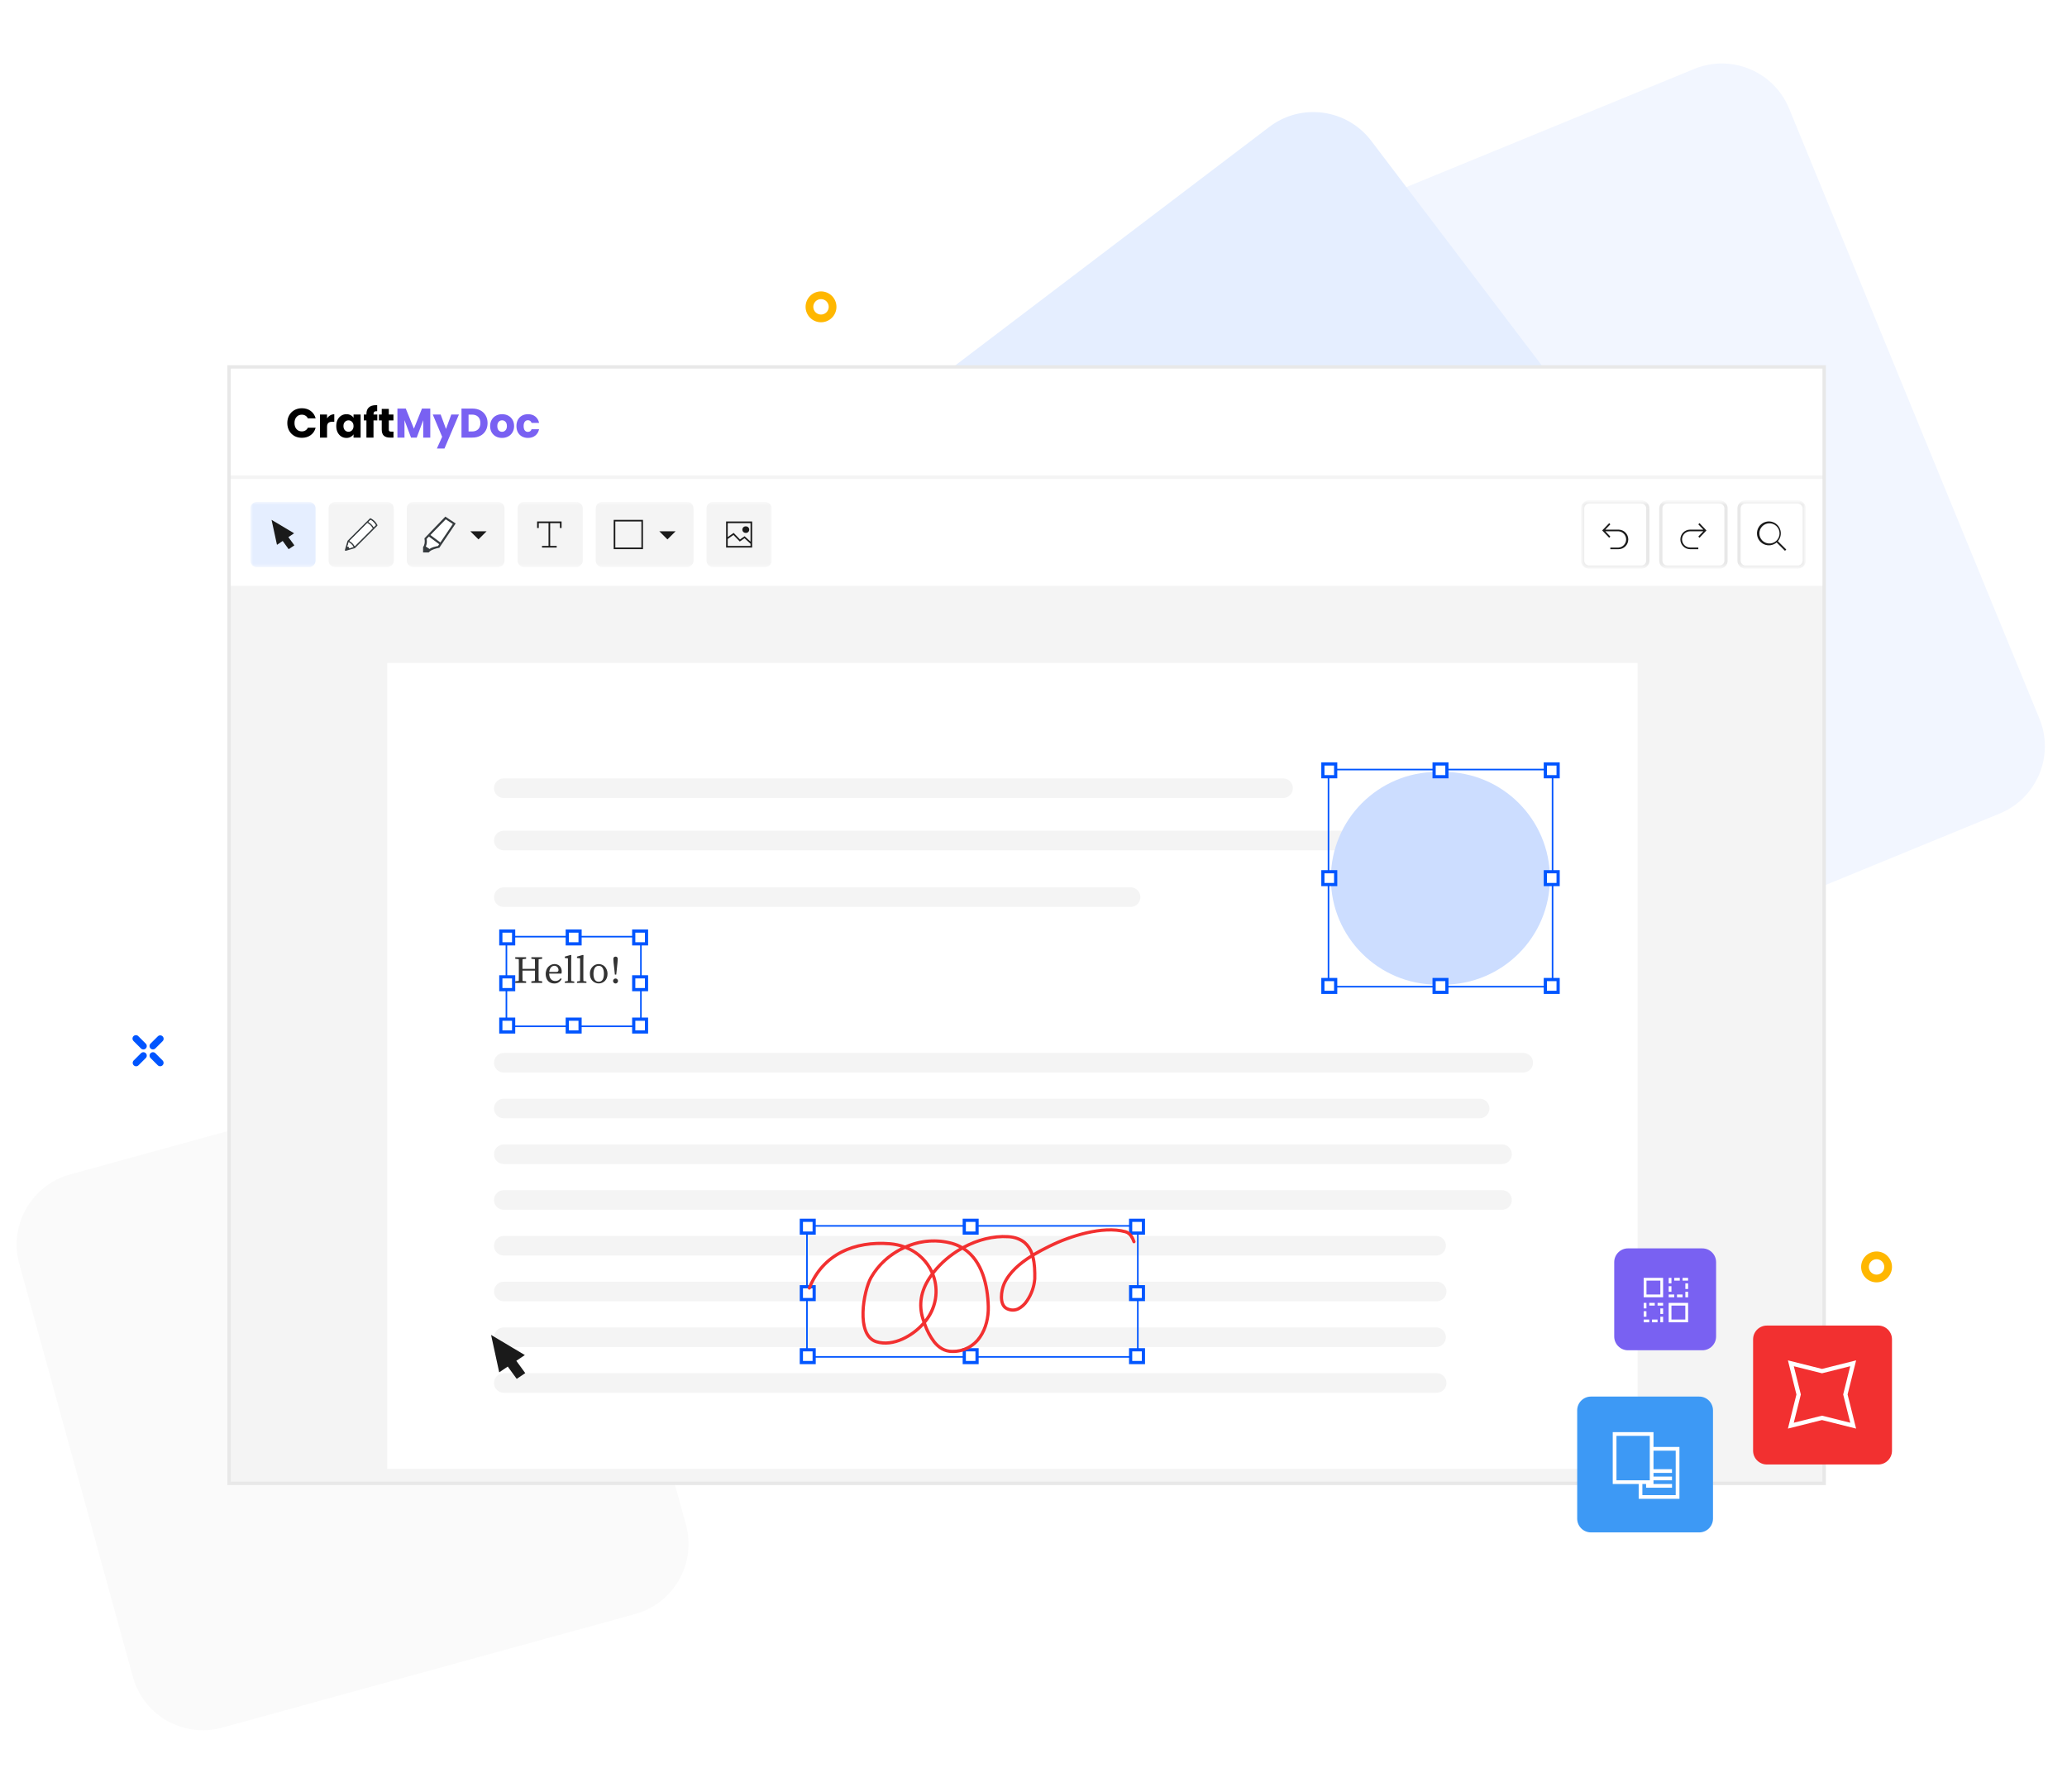 <svg width="600" height="520" viewBox="0 0 600 520" fill="none" xmlns="http://www.w3.org/2000/svg">
<g clip-path="url(#clip0_135_970)">
<path d="M303.25 120.195L375.893 297.23C380.319 308.016 392.651 313.172 403.437 308.746L580.472 236.102C591.258 231.677 596.414 219.345 591.988 208.559L519.345 31.523C514.919 20.737 502.587 15.582 491.801 20.007L314.766 92.651C303.98 97.077 298.824 109.409 303.25 120.195Z" fill="#F2F6FF"/>
<path d="M199.11 442.481L166.146 322.642C163.054 311.401 151.434 304.795 140.193 307.887L20.354 340.851C9.113 343.943 2.507 355.563 5.599 366.804L38.563 486.643C41.655 497.884 53.274 504.49 64.516 501.398L184.355 468.434C195.596 465.342 202.202 453.722 199.11 442.481Z" fill="#FAFAFA"/>
<path d="M265.421 141.566L340.584 240.554C347.635 249.839 360.878 251.651 370.163 244.6L469.15 169.437C478.436 162.387 480.247 149.144 473.197 139.859L398.034 40.871C390.984 31.586 377.741 29.774 368.456 36.825L269.468 111.988C260.183 119.038 258.371 132.281 265.421 141.566Z" fill="#E5EEFF"/>
<g filter="url(#filter0_d_135_970)">
<path fill-rule="evenodd" clip-rule="evenodd" d="M144.41 406.35L150.31 404.25L134.46 395.54L139.08 413.02L142.54 407.81L146.69 413.11L148.56 411.65L144.41 406.35Z" fill="white"/>
<path d="M145.14 406.56L150.46 404.66L151.38 404.34L150.52 403.86L134.68 395.15L133.78 394.65L134.04 395.65L138.66 413.13L138.91 414.08L139.45 413.27L142.57 408.56L146.34 413.38L146.61 413.73L146.96 413.46L148.83 411.99L149.17 411.72L148.9 411.38L145.14 406.56Z" stroke="black" stroke-opacity="0.8" stroke-width="0.88"/>
</g>
<path d="M66.5 106.5H529.5V430.5H66.5V106.5Z" fill="#F4F4F4" stroke="#E8E8E8"/>
<path d="M67 107H529V138H67V107Z" fill="white"/>
<g filter="url(#filter1_d_135_970)">
<path d="M112.41 192.4H475.35V426.31H112.41V192.4Z" fill="white"/>
</g>
<path d="M143.4 228.75C143.4 227.997 143.699 227.275 144.232 226.742C144.764 226.209 145.487 225.91 146.24 225.91H372.6C373.325 225.953 374.007 226.272 374.505 226.8C375.004 227.329 375.281 228.029 375.281 228.755C375.281 229.482 375.004 230.181 374.505 230.71C374.007 231.239 373.325 231.557 372.6 231.6H146.24C145.865 231.601 145.494 231.529 145.148 231.386C144.801 231.243 144.487 231.033 144.222 230.768C143.957 230.503 143.747 230.189 143.604 229.842C143.461 229.496 143.389 229.125 143.39 228.75H143.4ZM143.4 243.93C143.4 243.177 143.699 242.455 144.232 241.922C144.764 241.389 145.487 241.09 146.24 241.09H397.89C398.278 241.067 398.666 241.124 399.031 241.256C399.396 241.389 399.731 241.595 400.013 241.861C400.296 242.128 400.521 242.449 400.675 242.806C400.829 243.162 400.909 243.547 400.909 243.935C400.909 244.324 400.829 244.708 400.675 245.065C400.521 245.421 400.296 245.743 400.013 246.009C399.731 246.276 399.396 246.481 399.031 246.614C398.666 246.747 398.278 246.803 397.89 246.78H146.24C145.865 246.781 145.494 246.709 145.148 246.566C144.801 246.423 144.487 246.213 144.222 245.948C143.957 245.683 143.747 245.369 143.604 245.022C143.461 244.676 143.389 244.305 143.39 243.93H143.4ZM143.4 260.37C143.4 259.617 143.699 258.895 144.232 258.362C144.764 257.829 145.487 257.53 146.24 257.53H328.34C329.065 257.573 329.747 257.892 330.245 258.42C330.744 258.949 331.021 259.648 331.021 260.375C331.021 261.102 330.744 261.801 330.245 262.33C329.747 262.859 329.065 263.177 328.34 263.22H146.24C145.865 263.221 145.494 263.149 145.148 263.006C144.801 262.863 144.487 262.653 144.222 262.388C143.957 262.123 143.747 261.809 143.604 261.462C143.461 261.116 143.389 260.745 143.39 260.37H143.4ZM143.4 308.43C143.399 308.056 143.471 307.686 143.613 307.34C143.755 306.995 143.964 306.68 144.228 306.415C144.492 306.151 144.806 305.941 145.151 305.797C145.496 305.654 145.866 305.58 146.24 305.58H442.15C442.524 305.58 442.895 305.654 443.241 305.797C443.586 305.94 443.901 306.15 444.165 306.415C444.43 306.68 444.64 306.994 444.783 307.34C444.926 307.685 445 308.056 445 308.43C445 308.804 444.926 309.175 444.783 309.521C444.64 309.867 444.43 310.181 444.165 310.445C443.901 310.71 443.586 310.92 443.241 311.063C442.895 311.206 442.524 311.28 442.15 311.28H146.24C145.865 311.281 145.494 311.209 145.148 311.066C144.801 310.923 144.487 310.713 144.222 310.448C143.957 310.183 143.747 309.869 143.604 309.522C143.461 309.176 143.389 308.805 143.39 308.43H143.4ZM143.4 321.7C143.4 320.947 143.699 320.225 144.232 319.692C144.764 319.159 145.487 318.86 146.24 318.86H429.5C430.254 318.86 430.978 319.16 431.512 319.693C432.045 320.227 432.345 320.951 432.345 321.705C432.345 322.46 432.045 323.183 431.512 323.717C430.978 324.25 430.254 324.55 429.5 324.55H146.24C145.865 324.551 145.494 324.479 145.148 324.336C144.801 324.193 144.487 323.983 144.222 323.718C143.957 323.453 143.747 323.139 143.604 322.792C143.461 322.446 143.389 322.075 143.39 321.7H143.4ZM143.4 334.98C143.4 334.227 143.699 333.505 144.232 332.972C144.764 332.439 145.487 332.14 146.24 332.14H435.83C436.218 332.117 436.606 332.174 436.971 332.306C437.336 332.439 437.671 332.645 437.953 332.911C438.236 333.178 438.461 333.499 438.615 333.856C438.769 334.212 438.849 334.597 438.849 334.985C438.849 335.374 438.769 335.758 438.615 336.115C438.461 336.471 438.236 336.793 437.953 337.059C437.671 337.326 437.336 337.531 436.971 337.664C436.606 337.797 436.218 337.853 435.83 337.83H146.23C145.856 337.83 145.486 337.756 145.141 337.613C144.796 337.47 144.482 337.26 144.218 336.995C143.954 336.73 143.745 336.416 143.603 336.07C143.461 335.724 143.389 335.354 143.39 334.98H143.4ZM143.4 348.26C143.4 347.507 143.699 346.785 144.232 346.252C144.764 345.719 145.487 345.42 146.24 345.42H435.83C436.218 345.397 436.606 345.454 436.971 345.586C437.336 345.719 437.671 345.925 437.953 346.191C438.236 346.458 438.461 346.779 438.615 347.136C438.769 347.492 438.849 347.877 438.849 348.265C438.849 348.654 438.769 349.038 438.615 349.395C438.461 349.751 438.236 350.073 437.953 350.339C437.671 350.606 437.336 350.811 436.971 350.944C436.606 351.077 436.218 351.133 435.83 351.11H146.23C145.856 351.11 145.486 351.036 145.141 350.893C144.796 350.75 144.482 350.54 144.218 350.275C143.954 350.01 143.745 349.696 143.603 349.35C143.461 349.004 143.389 348.634 143.39 348.26H143.4ZM143.4 361.54C143.399 361.166 143.471 360.796 143.613 360.45C143.755 360.105 143.964 359.79 144.228 359.526C144.492 359.261 144.806 359.051 145.151 358.907C145.496 358.764 145.866 358.69 146.24 358.69H416.86C417.616 358.69 418.341 358.99 418.875 359.525C419.41 360.059 419.71 360.784 419.71 361.54C419.71 362.296 419.41 363.021 418.875 363.555C418.341 364.09 417.616 364.39 416.86 364.39H146.24C145.865 364.391 145.494 364.319 145.148 364.176C144.801 364.033 144.487 363.823 144.222 363.558C143.957 363.293 143.747 362.979 143.604 362.632C143.461 362.286 143.389 361.915 143.39 361.54H143.4ZM143.4 374.81C143.4 374.057 143.699 373.335 144.232 372.802C144.764 372.269 145.487 371.97 146.24 371.97H416.86C417.248 371.947 417.636 372.004 418.001 372.136C418.366 372.269 418.701 372.475 418.983 372.741C419.266 373.008 419.491 373.329 419.645 373.686C419.799 374.042 419.879 374.427 419.879 374.815C419.879 375.204 419.799 375.588 419.645 375.945C419.491 376.301 419.266 376.623 418.983 376.889C418.701 377.156 418.366 377.361 418.001 377.494C417.636 377.627 417.248 377.683 416.86 377.66H146.24C145.865 377.661 145.494 377.589 145.148 377.446C144.801 377.303 144.487 377.093 144.222 376.828C143.957 376.563 143.747 376.249 143.604 375.902C143.461 375.556 143.389 375.185 143.39 374.81H143.4ZM143.4 388.1C143.399 387.726 143.471 387.356 143.613 387.01C143.755 386.665 143.964 386.35 144.228 386.086C144.492 385.821 144.806 385.611 145.151 385.467C145.496 385.324 145.866 385.25 146.24 385.25H416.86C417.614 385.25 418.338 385.55 418.872 386.083C419.405 386.617 419.705 387.341 419.705 388.095C419.705 388.85 419.405 389.573 418.872 390.107C418.338 390.64 417.614 390.94 416.86 390.94H146.24C145.865 390.941 145.494 390.869 145.148 390.726C144.801 390.583 144.487 390.373 144.222 390.108C143.957 389.843 143.747 389.529 143.604 389.182C143.461 388.836 143.389 388.465 143.39 388.09L143.4 388.1ZM143.4 401.37C143.4 400.617 143.699 399.895 144.232 399.362C144.764 398.829 145.487 398.53 146.24 398.53H416.86C417.248 398.507 417.636 398.564 418.001 398.696C418.366 398.829 418.701 399.035 418.983 399.301C419.266 399.568 419.491 399.889 419.645 400.246C419.799 400.602 419.879 400.987 419.879 401.375C419.879 401.764 419.799 402.148 419.645 402.505C419.491 402.861 419.266 403.183 418.983 403.449C418.701 403.716 418.366 403.921 418.001 404.054C417.636 404.187 417.248 404.243 416.86 404.22H146.24C145.865 404.221 145.494 404.149 145.148 404.006C144.801 403.863 144.487 403.653 144.222 403.388C143.957 403.123 143.747 402.809 143.604 402.462C143.461 402.116 143.389 401.745 143.39 401.37H143.4Z" fill="#F4F4F4"/>
<path d="M67 139H529V170H67V139Z" fill="white"/>
<mask id="mask0_135_970" style="mask-type:luminance" maskUnits="userSpaceOnUse" x="459" y="145" width="65" height="20">
<path d="M459.4 145.67H523.71V164.59H459.4V145.67Z" fill="white"/>
</mask>
<g mask="url(#mask0_135_970)">
<path fill-rule="evenodd" clip-rule="evenodd" d="M467.44 155.72L467.11 156.08L465.08 153.95L467.11 151.82L467.44 152.18L465.98 153.71H469.81C470.563 153.71 471.285 154.01 471.818 154.542C472.351 155.075 472.65 155.797 472.65 156.55C472.65 157.304 472.351 158.026 471.818 158.558C471.285 159.091 470.563 159.39 469.81 159.39H467.44V158.92H469.81C470.411 158.881 470.974 158.615 471.385 158.176C471.797 157.737 472.026 157.157 472.026 156.555C472.026 155.953 471.797 155.374 471.385 154.935C470.974 154.496 470.411 154.229 469.81 154.19H465.98L467.44 155.72Z" fill="#1A1A1A"/>
<path d="M461.3 146.15H476.43V145.2H461.29V146.15H461.3ZM477.85 147.56V162.7H478.79V147.57H477.85V147.56ZM476.43 164.12H461.29V165.06H476.43V164.12ZM459.87 162.7V147.57H458.93V162.7H459.87ZM461.29 164.12C460.51 164.12 459.87 163.48 459.87 162.7H458.93C458.93 164 459.99 165.06 461.29 165.06V164.12ZM477.85 162.7C477.85 163.48 477.21 164.12 476.43 164.12V165.06C477.73 165.06 478.79 164 478.79 162.7H477.85ZM476.43 146.15C477.21 146.15 477.85 146.78 477.85 147.56H478.79C478.79 146.26 477.73 145.2 476.43 145.2V146.15ZM461.29 145.2C460.663 145.203 460.063 145.454 459.621 145.898C459.178 146.342 458.93 146.943 458.93 147.57H459.87C459.87 146.78 460.51 146.15 461.29 146.15V145.2Z" fill="#E8E8E8"/>
<path fill-rule="evenodd" clip-rule="evenodd" d="M494.44 154.19H490.62C489.994 154.19 489.394 154.439 488.951 154.882C488.509 155.324 488.26 155.924 488.26 156.55C488.26 157.176 488.509 157.776 488.951 158.219C489.394 158.662 489.994 158.91 490.62 158.91H492.98V159.39H490.61C489.857 159.39 489.134 159.091 488.602 158.558C488.069 158.026 487.77 157.304 487.77 156.55C487.77 155.797 488.069 155.075 488.602 154.542C489.134 154.01 489.857 153.71 490.61 153.71H494.44L492.98 152.18L493.32 151.82L495.34 153.95L493.32 156.08L492.98 155.72L494.44 154.19Z" fill="#1A1A1A"/>
<path d="M484 146.15H499.13V145.2H483.99V146.15H484ZM500.55 147.56V162.7H501.49V147.57H500.55V147.56ZM499.13 164.12H483.99V165.06H499.13V164.12ZM482.57 162.7V147.57H481.63V162.7H482.57ZM483.99 164.12C483.21 164.12 482.57 163.48 482.57 162.7H481.63C481.63 164 482.69 165.06 483.99 165.06V164.12ZM500.55 162.7C500.55 163.48 499.91 164.12 499.13 164.12V165.06C500.43 165.06 501.49 164 501.49 162.7H500.55ZM499.13 146.15C499.91 146.15 500.55 146.78 500.55 147.56H501.49C501.49 146.26 500.43 145.2 499.13 145.2V146.15ZM483.99 145.2C483.679 145.2 483.371 145.262 483.084 145.381C482.797 145.5 482.537 145.675 482.318 145.895C482.098 146.115 481.925 146.377 481.807 146.664C481.689 146.951 481.629 147.259 481.63 147.57H482.57C482.57 146.78 483.21 146.15 483.99 146.15V145.2Z" fill="#E8E8E8"/>
<path fill-rule="evenodd" clip-rule="evenodd" d="M516.08 157.06L518.51 159.49L518.14 159.86L515.71 157.43C515.209 157.861 514.595 158.139 513.941 158.231C513.286 158.324 512.619 158.226 512.019 157.95C511.419 157.674 510.91 157.231 510.554 156.675C510.198 156.118 510.009 155.471 510.01 154.81C510.006 154.251 510.139 153.698 510.396 153.201C510.653 152.704 511.026 152.276 511.485 151.955C511.943 151.634 512.473 151.429 513.028 151.357C513.583 151.286 514.147 151.35 514.672 151.545C515.197 151.739 515.667 152.058 516.042 152.474C516.416 152.89 516.684 153.391 516.822 153.934C516.961 154.476 516.965 155.044 516.836 155.588C516.707 156.133 516.447 156.638 516.08 157.06ZM513.46 157.73C513.858 157.754 514.257 157.695 514.633 157.559C515.008 157.423 515.351 157.211 515.641 156.937C515.932 156.663 516.163 156.333 516.321 155.966C516.479 155.6 516.561 155.205 516.561 154.805C516.561 154.406 516.479 154.011 516.321 153.645C516.163 153.278 515.932 152.948 515.641 152.674C515.351 152.4 515.008 152.188 514.633 152.052C514.257 151.916 513.858 151.857 513.46 151.88C512.714 151.924 512.012 152.251 511.499 152.795C510.987 153.339 510.701 154.058 510.701 154.805C510.701 155.553 510.987 156.272 511.499 156.816C512.012 157.36 512.714 157.687 513.46 157.73Z" fill="#1A1A1A"/>
<path d="M506.7 146.15H521.83V145.2H506.69V146.15H506.7ZM523.24 147.56V162.7H524.19V147.57H523.24V147.56ZM521.83 164.12H506.69V165.06H521.83V164.12ZM505.27 162.7V147.57H504.33V162.7H505.27ZM506.69 164.12C505.91 164.12 505.27 163.48 505.27 162.7H504.33C504.33 164 505.39 165.06 506.69 165.06V164.12ZM523.24 162.7C523.24 163.48 522.61 164.12 521.83 164.12V165.06C523.13 165.06 524.19 164 524.19 162.7H523.24ZM521.83 146.15C522.61 146.15 523.24 146.78 523.24 147.56H524.19C524.19 146.26 523.13 145.2 521.82 145.2V146.15H521.83ZM506.69 145.2C506.379 145.2 506.071 145.262 505.784 145.381C505.497 145.5 505.237 145.675 505.018 145.895C504.798 146.115 504.625 146.377 504.507 146.664C504.389 146.951 504.329 147.259 504.33 147.57H505.27C505.27 146.78 505.91 146.15 506.69 146.15V145.2Z" fill="#E8E8E8"/>
</g>
<mask id="mask1_135_970" style="mask-type:luminance" maskUnits="userSpaceOnUse" x="72" y="145" width="153" height="20">
<path d="M72.68 145.67H224.01V164.59H72.68V145.67Z" fill="white"/>
</mask>
<g mask="url(#mask1_135_970)">
<path d="M89.71 145.67H74.57C73.526 145.67 72.68 146.516 72.68 147.56V162.7C72.68 163.744 73.526 164.59 74.57 164.59H89.71C90.754 164.59 91.6 163.744 91.6 162.7V147.56C91.6 146.516 90.754 145.67 89.71 145.67Z" fill="#E5EEFF"/>
<path fill-rule="evenodd" clip-rule="evenodd" d="M78.83 150.88L80.4 158.12L82.06 157L83.79 159.39L85.45 158.27L83.71 155.89L85.37 154.77L78.83 150.87V150.88Z" fill="#1A1A1A"/>
<path d="M112.41 145.67H97.27C96.226 145.67 95.38 146.516 95.38 147.56V162.7C95.38 163.744 96.226 164.59 97.27 164.59H112.41C113.454 164.59 114.3 163.744 114.3 162.7V147.56C114.3 146.516 113.454 145.67 112.41 145.67Z" fill="#F4F4F4"/>
<path d="M109.54 152.36L109.51 152.29C109.109 151.498 108.464 150.857 107.67 150.46L107.61 150.43C107.569 150.41 107.523 150.403 107.479 150.41C107.434 150.417 107.392 150.438 107.36 150.47L100.94 156.89C100.924 156.904 100.911 156.921 100.9 156.94V156.96L100.88 156.98L100.35 158.8L100.12 159.58C100.11 159.617 100.11 159.656 100.12 159.694C100.13 159.731 100.149 159.765 100.177 159.793C100.204 159.82 100.238 159.84 100.276 159.85C100.313 159.86 100.353 159.86 100.39 159.85L102.99 159.09L103 159.08H103.02V159.07C103.042 159.06 103.063 159.046 103.08 159.03L109.5 152.61C109.532 152.577 109.552 152.536 109.56 152.491C109.567 152.446 109.56 152.4 109.54 152.36ZM102.98 158.52C102.615 157.883 102.087 157.355 101.45 156.99L106.63 151.8C107.285 152.144 107.821 152.677 108.17 153.33L102.97 158.52H102.98ZM101.31 158.87C101.31 158.76 101.21 158.67 101.09 158.67L100.84 158.66L101.22 157.36C101.8 157.69 102.28 158.17 102.61 158.75L101.31 159.13V158.87ZM108.48 153.01C108.113 152.377 107.585 151.852 106.95 151.49L107.55 150.89C108.2 151.233 108.732 151.762 109.08 152.41L108.48 153.01Z" fill="#363B3E"/>
<path d="M102.98 158.52C102.614 157.883 102.086 157.355 101.45 156.99L106.63 151.8C107.281 152.146 107.814 152.679 108.16 153.33L102.98 158.52ZM101.31 158.87C101.31 158.76 101.21 158.67 101.09 158.67L100.84 158.66L101.22 157.36C101.8 157.689 102.28 158.169 102.61 158.75L101.31 159.13V158.87ZM108.48 153.01C108.113 152.377 107.585 151.852 106.95 151.49L107.55 150.89C108.199 151.233 108.732 151.762 109.08 152.41L108.48 153.01Z" fill="white"/>
<path d="M144.56 145.67H119.97C118.926 145.67 118.08 146.516 118.08 147.56V162.7C118.08 163.744 118.926 164.59 119.97 164.59H144.56C145.604 164.59 146.45 163.744 146.45 162.7V147.56C146.45 146.516 145.604 145.67 144.56 145.67Z" fill="#F4F4F4"/>
<path fill-rule="evenodd" clip-rule="evenodd" d="M127.15 158.46L131.45 152.08L129.39 150.71L123.85 156.39C123.97 157.24 123.89 157.99 123.61 158.61L124.71 159.34C125.22 158.87 126.26 158.64 127.15 158.46Z" fill="white"/>
<path fill-rule="evenodd" clip-rule="evenodd" d="M127.14 158.46L131.45 152.08L129.39 150.71L123.85 156.39C123.97 157.24 123.89 157.99 123.6 158.61L124.7 159.34C125.22 158.87 126.26 158.64 127.14 158.46ZM124.44 160.33H122.81V158.78C123.27 158.15 123.41 157.3 123.21 156.23L129.27 149.93L132.27 151.92L127.53 158.97C126.63 159.12 125.27 159.56 124.8 159.99L124.43 160.33H124.44ZM124.94 155.28L127.84 157.44L127.49 157.94L124.5 155.72L124.94 155.28Z" fill="#363B3E"/>
<path fill-rule="evenodd" clip-rule="evenodd" d="M136.52 154.189H141.25L138.89 156.549L136.52 154.189Z" fill="#1A1A1A"/>
<path d="M167.27 145.67H152.13C151.086 145.67 150.24 146.516 150.24 147.56V162.7C150.24 163.744 151.086 164.59 152.13 164.59H167.27C168.314 164.59 169.16 163.744 169.16 162.7V147.56C169.16 146.516 168.314 145.67 167.27 145.67Z" fill="#F4F4F4"/>
<path fill-rule="evenodd" clip-rule="evenodd" d="M159.7 151.82V158.44H161.59V158.91H157.33V158.44H159.23V151.82H156.39V153.24H155.91V151.34H163.01V153.24H162.53V151.82H159.69H159.7Z" fill="#1A1A1A"/>
<path d="M199.42 145.67H174.83C173.786 145.67 172.94 146.516 172.94 147.56V162.7C172.94 163.744 173.786 164.59 174.83 164.59H199.42C200.464 164.59 201.31 163.744 201.31 162.7V147.56C201.31 146.516 200.464 145.67 199.42 145.67Z" fill="#F4F4F4"/>
<path fill-rule="evenodd" clip-rule="evenodd" d="M186.18 151.35H178.61V158.91H186.18V151.35ZM178.14 150.88V159.38H186.64V150.88H178.14ZM191.38 154.19H196.11L193.74 156.55L191.38 154.19Z" fill="#1A1A1A"/>
<path d="M222.12 145.67H206.98C205.936 145.67 205.09 146.516 205.09 147.56V162.7C205.09 163.744 205.936 164.59 206.98 164.59H222.12C223.164 164.59 224.01 163.744 224.01 162.7V147.56C224.01 146.516 223.164 145.67 222.12 145.67Z" fill="#F4F4F4"/>
<path fill-rule="evenodd" clip-rule="evenodd" d="M218.33 151.35V158.91H210.77V151.35H218.33ZM212.9 155.26L211.24 156.43V158.44H217.86V157.81L216.11 156.21L214.74 157.16L212.9 155.26ZM217.86 151.82H211.24V155.87L212.96 154.66L214.8 156.56L216.15 155.63L217.86 157.19V151.82ZM216.44 152.77C216.572 152.756 216.706 152.77 216.832 152.812C216.959 152.853 217.075 152.92 217.174 153.009C217.272 153.098 217.351 153.207 217.405 153.329C217.459 153.45 217.487 153.582 217.487 153.715C217.487 153.848 217.459 153.979 217.405 154.101C217.351 154.222 217.272 154.331 217.174 154.42C217.075 154.509 216.959 154.576 216.832 154.618C216.706 154.659 216.572 154.673 216.44 154.66C216.188 154.66 215.946 154.56 215.768 154.381C215.59 154.203 215.49 153.962 215.49 153.71C215.49 153.458 215.59 153.216 215.768 153.038C215.946 152.86 216.188 152.76 216.44 152.76V152.77Z" fill="#1A1A1A"/>
</g>
<path fill-rule="evenodd" clip-rule="evenodd" d="M142.55 387.43L152.35 393.27L149.87 394.94L152.47 398.51L149.99 400.18L147.39 396.61L144.91 398.28L142.55 387.43Z" fill="#1A1A1A"/>
<path d="M419.04 224.03H417.18C400.137 224.03 386.32 237.847 386.32 254.89V254.9C386.32 271.944 400.137 285.76 417.18 285.76H419.04C436.084 285.76 449.9 271.944 449.9 254.9V254.89C449.9 237.847 436.084 224.03 419.04 224.03Z" fill="#CCDDFF"/>
<path d="M385.63 223.34H450.67V286.36H385.63V223.34Z" stroke="#0055FF" stroke-width="0.46"/>
<path d="M384 221.71H387.71V225.43H384V221.71Z" fill="white"/>
<path d="M384 221.71V221.25H383.54V221.71H384ZM387.71 221.71H388.18V221.25H387.71V221.71ZM387.71 225.43V225.89H388.18V225.43H387.71ZM384 225.43H383.54V225.89H384V225.43ZM384 222.18H387.71V221.25H384V222.18ZM387.25 221.71V225.43H388.18V221.71H387.25ZM387.71 224.96H384V225.89H387.71V224.96ZM384.46 225.43V221.71H383.54V225.43H384.46Z" fill="#0055FF"/>
<path d="M384 284.29H387.71V288H384V284.29Z" fill="white"/>
<path d="M384 284.29V283.82H383.54V284.29H384ZM387.71 284.29H388.18V283.82H387.71V284.29ZM387.71 288V288.46H388.18V288H387.71ZM384 288H383.54V288.46H384V288ZM384 284.75H387.71V283.82H384V284.75ZM387.25 284.29V288H388.18V284.29H387.25ZM387.71 287.54H384V288.46H387.71V287.54ZM384.46 288V284.29H383.54V288H384.46Z" fill="#0055FF"/>
<path d="M416.29 284.29H420V288H416.29V284.29Z" fill="white"/>
<path d="M416.29 284.29V283.82H415.82V284.29H416.29ZM420 284.29H420.46V283.82H420V284.29ZM420 288V288.46H420.46V288H420ZM416.29 288H415.82V288.46H416.29V288ZM416.29 284.75H420V283.82H416.29V284.75ZM419.54 284.29V288H420.46V284.29H419.54ZM420 287.54H416.29V288.46H420V287.54ZM416.75 288V284.29H415.82V288H416.75Z" fill="#0055FF"/>
<path d="M416.29 221.71H420V225.43H416.29V221.71Z" fill="white"/>
<path d="M416.29 221.71V221.25H415.82V221.71H416.29ZM420 221.71H420.46V221.25H420V221.71ZM420 225.43V225.89H420.46V225.43H420ZM416.29 225.43H415.82V225.89H416.29V225.43ZM416.29 222.18H420V221.25H416.29V222.18ZM419.54 221.71V225.43H420.46V221.71H419.54ZM420 224.96H416.29V225.89H420V224.96ZM416.75 225.43V221.71H415.82V225.43H416.75Z" fill="#0055FF"/>
<path d="M448.57 253H452.29V256.71H448.57V253Z" fill="white"/>
<path d="M448.57 253V252.54H448.11V253H448.57ZM452.29 253H452.75V252.54H452.29V253ZM452.29 256.71V257.18H452.75V256.71H452.29ZM448.57 256.71H448.11V257.18H448.57V256.71ZM448.57 253.46H452.29V252.54H448.57V253.46ZM451.82 253V256.71H452.75V253H451.82ZM452.29 256.25H448.57V257.18H452.29V256.25ZM449.04 256.71V253H448.11V256.71H449.04Z" fill="#0055FF"/>
<path d="M384 253H387.71V256.71H384V253Z" fill="white"/>
<path d="M384 253V252.54H383.54V253H384ZM387.71 253H388.18V252.54H387.71V253ZM387.71 256.71V257.18H388.18V256.71H387.71ZM384 256.71H383.54V257.18H384V256.71ZM384 253.46H387.71V252.54H384V253.46ZM387.25 253V256.71H388.18V253H387.25ZM387.71 256.25H384V257.18H387.71V256.25ZM384.46 256.71V253H383.54V256.71H384.46Z" fill="#0055FF"/>
<path d="M448.57 284.29H452.29V288H448.57V284.29Z" fill="white"/>
<path d="M448.57 284.29V283.82H448.11V284.29H448.57ZM452.29 284.29H452.75V283.82H452.29V284.29ZM452.29 288V288.46H452.75V288H452.29ZM448.57 288H448.11V288.46H448.57V288ZM448.57 284.75H452.29V283.82H448.57V284.75ZM451.82 284.29V288H452.75V284.29H451.82ZM452.29 287.54H448.57V288.46H452.29V287.54ZM449.04 288V284.29H448.11V288H449.04Z" fill="#0055FF"/>
<path d="M448.57 221.71H452.29V225.43H448.57V221.71Z" fill="white"/>
<path d="M448.57 221.71V221.25H448.11V221.71H448.57ZM452.29 221.71H452.75V221.25H452.29V221.71ZM452.29 225.43V225.89H452.75V225.43H452.29ZM448.57 225.43H448.11V225.89H448.57V225.43ZM448.57 222.18H452.29V221.25H448.57V222.18ZM451.82 221.71V225.43H452.75V221.71H451.82ZM452.29 224.96H448.57V225.89H452.29V224.96ZM449.04 225.43V221.71H448.11V225.43H449.04Z" fill="#0055FF"/>
<path d="M147 271.84H186.04V297.86H147V271.84Z" stroke="#0055FF" stroke-width="0.46"/>
<path d="M145.38 270.21H149.09V273.93H145.38V270.21Z" fill="white"/>
<path d="M145.38 270.21V269.75H144.91V270.21H145.38ZM149.09 270.21H149.56V269.75H149.09V270.21ZM149.09 273.93V274.39H149.56V273.93H149.09ZM145.38 273.93H144.91V274.39H145.38V273.93ZM145.38 270.68H149.09V269.75H145.38V270.68ZM148.63 270.21V273.93H149.56V270.21H148.63ZM149.09 273.46H145.38V274.39H149.09V273.46ZM145.84 273.93V270.21H144.91V273.93H145.84Z" fill="#0055FF"/>
<path d="M145.38 295.79H149.09V299.5H145.38V295.79Z" fill="white"/>
<path d="M145.38 295.79V295.32H144.91V295.79H145.38ZM149.09 295.79H149.56V295.32H149.09V295.79ZM149.09 299.5V299.96H149.56V299.5H149.09ZM145.38 299.5H144.91V299.96H145.38V299.5ZM145.38 296.25H149.09V295.32H145.38V296.25ZM148.63 295.79V299.5H149.56V295.79H148.63ZM149.09 299.04H145.38V299.96H149.09V299.04ZM145.84 299.5V295.79H144.91V299.5H145.84Z" fill="#0055FF"/>
<path d="M164.67 295.79H168.37V299.5H164.67V295.79Z" fill="white"/>
<path d="M164.67 295.79V295.32H164.2V295.79H164.67ZM168.37 295.79H168.84V295.32H168.38V295.79H168.37ZM168.37 299.5V299.96H168.84V299.5H168.38H168.37ZM164.67 299.5H164.2V299.96H164.67V299.5ZM164.67 296.25H168.37V295.32H164.67V296.25ZM167.92 295.79V299.5H168.84V295.79H167.91H167.92ZM168.38 299.04H164.67V299.96H168.37V299.04H168.38ZM165.13 299.5V295.79H164.2V299.5H165.13Z" fill="#0055FF"/>
<path d="M164.67 270.21H168.37V273.93H164.67V270.21Z" fill="white"/>
<path d="M164.67 270.21V269.75H164.2V270.21H164.67ZM168.37 270.21H168.84V269.75H168.38V270.21H168.37ZM168.37 273.93V274.39H168.84V273.93H168.38H168.37ZM164.67 273.93H164.2V274.39H164.67V273.93ZM164.67 270.68H168.37V269.75H164.67V270.68ZM167.92 270.21V273.93H168.84V270.21H167.91H167.92ZM168.38 273.46H164.67V274.39H168.37V273.46H168.38ZM165.13 273.93V270.21H164.2V273.93H165.13Z" fill="#0055FF"/>
<path d="M183.95 283.5H187.67V287.21H183.95V283.5Z" fill="white"/>
<path d="M183.95 283.5V283.04H183.49V283.5H183.95ZM187.67 283.5H188.13V283.04H187.67V283.5ZM187.67 287.21V287.68H188.13V287.21H187.67ZM183.95 287.21H183.49V287.68H183.95V287.21ZM183.95 283.96H187.67V283.04H183.95V283.96ZM187.2 283.5V287.21H188.13V283.5H187.2ZM187.67 286.75H183.95V287.68H187.67V286.75ZM184.42 287.21V283.5H183.49V287.21H184.42Z" fill="#0055FF"/>
<path d="M145.38 283.5H149.09V287.21H145.38V283.5Z" fill="white"/>
<path d="M145.38 283.5V283.04H144.91V283.5H145.38ZM149.09 283.5H149.56V283.04H149.09V283.5ZM149.09 287.21V287.68H149.56V287.21H149.09ZM145.38 287.21H144.91V287.68H145.38V287.21ZM145.38 283.96H149.09V283.04H145.38V283.96ZM148.63 283.5V287.21H149.56V283.5H148.63ZM149.09 286.75H145.38V287.68H149.09V286.75ZM145.84 287.21V283.5H144.91V287.21H145.84Z" fill="#0055FF"/>
<path d="M183.95 295.79H187.67V299.5H183.95V295.79Z" fill="white"/>
<path d="M183.95 295.79V295.32H183.49V295.79H183.95ZM187.67 295.79H188.13V295.32H187.67V295.79ZM187.67 299.5V299.96H188.13V299.5H187.67ZM183.95 299.5H183.49V299.96H183.95V299.5ZM183.95 296.25H187.67V295.32H183.95V296.25ZM187.2 295.79V299.5H188.13V295.79H187.2ZM187.67 299.04H183.95V299.96H187.67V299.04ZM184.42 299.5V295.79H183.49V299.5H184.42Z" fill="#0055FF"/>
<path d="M183.95 270.21H187.67V273.93H183.95V270.21Z" fill="white"/>
<path d="M183.95 270.21V269.75H183.49V270.21H183.95ZM187.67 270.21H188.13V269.75H187.67V270.21ZM187.67 273.93V274.39H188.13V273.93H187.67ZM183.95 273.93H183.49V274.39H183.95V273.93ZM183.95 270.68H187.67V269.75H183.95V270.68ZM187.2 270.21V273.93H188.13V270.21H187.2ZM187.67 273.46H183.95V274.39H187.67V273.46ZM184.42 273.93V270.21H183.49V273.93H184.42Z" fill="#0055FF"/>
<path d="M156.36 278.38C156.34 278.85 156.34 279.33 156.34 279.81V283.24C156.34 283.72 156.34 284.2 156.36 284.68L157.38 284.8V285.26H154.24V284.8L155.27 284.68L155.29 283.26V281.7H151.66V283.25C151.66 283.74 151.66 284.21 151.68 284.68L152.72 284.8V285.26H149.56V284.8L150.59 284.68L150.61 283.26V279.82C150.61 279.35 150.61 278.87 150.59 278.38L149.56 278.26V277.81H152.72V278.26L151.68 278.39L151.66 279.78V281.18H155.29V279.78C155.29 279.32 155.29 278.85 155.27 278.38L154.24 278.26V277.81H157.38V278.26L156.36 278.39V278.38ZM161.46 282.08C161.72 282.08 161.9 282.03 161.99 281.92C162.082 281.8 162.128 281.651 162.12 281.5C162.12 281.35 162.09 281.2 162.02 281.06C161.967 280.91 161.881 280.774 161.77 280.66C161.661 280.544 161.529 280.453 161.383 280.391C161.236 280.329 161.079 280.298 160.92 280.3C160.743 280.302 160.567 280.34 160.404 280.41C160.241 280.481 160.094 280.582 159.97 280.71C159.84 280.86 159.72 281.04 159.62 281.27C159.52 281.49 159.46 281.77 159.42 282.08H161.46ZM159.41 282.56C159.42 283.26 159.59 283.78 159.91 284.16C160.25 284.53 160.68 284.71 161.21 284.71C161.57 284.71 161.86 284.64 162.11 284.49C162.34 284.34 162.56 284.15 162.76 283.91L163.03 284.12C162.83 284.52 162.55 284.84 162.19 285.08C161.83 285.31 161.4 285.43 160.89 285.43C160.51 285.43 160.17 285.36 159.86 285.23C159.56 285.11 159.3 284.93 159.08 284.69C158.857 284.432 158.687 284.133 158.58 283.81C158.327 283.063 158.334 282.252 158.6 281.51C158.715 281.18 158.896 280.877 159.131 280.619C159.367 280.362 159.652 280.154 159.97 280.01C160.536 279.748 161.183 279.72 161.77 279.93C162.025 280.02 162.256 280.165 162.448 280.355C162.64 280.546 162.788 280.776 162.88 281.03C163.044 281.425 163.096 281.857 163.03 282.28L162.97 282.56H159.41ZM166.7 284.86V285.26H163.96V284.86L164.84 284.7C164.862 284.107 164.869 283.513 164.86 282.92V278.14L163.95 278.03V277.63L165.69 277.13L165.84 277.23L165.8 278.81V283.81L165.82 284.71L166.7 284.86ZM170.23 284.86V285.26H167.49V284.86L168.37 284.7C168.39 284.107 168.397 283.513 168.39 282.92V278.14L167.48 278.03V277.63L169.22 277.13L169.37 277.23L169.33 278.81V283.81L169.35 284.71L170.23 284.86ZM173.8 280.3C173.3 280.3 172.93 280.5 172.67 280.9C172.41 281.3 172.27 281.87 172.27 282.63C172.27 283.38 172.41 283.95 172.67 284.35C172.93 284.73 173.3 284.92 173.79 284.92C174.28 284.92 174.65 284.73 174.91 284.35C175.17 283.95 175.3 283.38 175.3 282.63C175.3 281.87 175.17 281.3 174.9 280.9C174.65 280.5 174.28 280.3 173.8 280.3ZM173.8 279.79C174.11 279.79 174.43 279.85 174.73 279.98C175.04 280.1 175.32 280.28 175.55 280.52C176.073 281.094 176.358 281.844 176.35 282.62C176.35 283.09 176.28 283.49 176.13 283.84C176.011 284.16 175.824 284.451 175.583 284.692C175.341 284.934 175.05 285.121 174.73 285.24C174.108 285.485 173.414 285.475 172.799 285.213C172.183 284.951 171.695 284.458 171.44 283.84C171.296 283.453 171.228 283.042 171.24 282.63C171.217 282.243 171.276 281.856 171.414 281.494C171.552 281.132 171.765 280.803 172.04 280.53C172.27 280.294 172.545 280.107 172.85 279.979C173.154 279.852 173.48 279.788 173.81 279.79H173.8ZM178.68 285.43C178.49 285.427 178.308 285.351 178.174 285.216C178.039 285.082 177.963 284.9 177.96 284.71C177.96 284.51 178.03 284.34 178.17 284.2C178.235 284.129 178.314 284.073 178.402 284.035C178.489 283.998 178.584 283.979 178.68 283.98C178.88 283.98 179.05 284.05 179.18 284.2C179.32 284.34 179.4 284.5 179.4 284.7C179.4 284.9 179.32 285.07 179.18 285.21C179.117 285.28 179.04 285.336 178.954 285.374C178.868 285.412 178.774 285.431 178.68 285.43ZM178.68 277.63C178.88 277.63 179.03 277.69 179.14 277.81C179.26 277.91 179.32 278.1 179.32 278.34C179.32 278.54 179.29 278.9 179.24 279.41L179.04 281.34L178.88 282.85H178.48L178.33 281.34C178.261 280.696 178.187 280.053 178.11 279.41C178.06 278.91 178.04 278.55 178.04 278.34C178.04 278.1 178.1 277.92 178.21 277.81C178.338 277.694 178.507 277.633 178.68 277.64V277.63Z" fill="#333333"/>
<path d="M234.24 355.78H330.28V393.8H234.24V355.78Z" stroke="#0055FF" stroke-width="0.46"/>
<path d="M232.62 354.16H236.33V357.87H232.62V354.16Z" fill="white"/>
<path d="M232.62 354.16V353.69H232.15V354.16H232.62ZM236.33 354.16H236.79V353.69H236.33V354.16ZM236.33 357.87V358.34H236.79V357.87H236.33ZM232.62 357.87H232.15V358.34H232.62V357.87ZM232.62 354.62H236.33V353.69H232.62V354.62ZM235.87 354.16V357.87H236.79V354.16H235.87ZM236.33 357.41H232.62V358.34H236.33V357.41ZM233.08 357.87V354.16H232.15V357.87H233.08Z" fill="#0055FF"/>
<path d="M232.62 391.73H236.33V395.45H232.62V391.73Z" fill="white"/>
<path d="M232.62 391.73V391.27H232.15V391.73H232.62ZM236.33 391.73H236.79V391.27H236.33V391.73ZM236.33 395.45V395.91H236.79V395.45H236.33ZM232.62 395.45H232.15V395.91H232.62V395.45ZM232.62 392.2H236.33V391.27H232.62V392.2ZM235.87 391.73V395.45H236.79V391.73H235.87ZM236.33 394.98H232.62V395.91H236.33V394.98ZM233.08 395.45V391.73H232.15V395.45H233.08Z" fill="#0055FF"/>
<path d="M279.9 391.73H283.62V395.45H279.9V391.73Z" fill="white"/>
<path d="M279.9 391.73V391.27H279.44V391.73H279.9ZM283.62 391.73H284.08V391.27H283.62V391.73ZM283.62 395.45V395.91H284.08V395.45H283.62ZM279.9 395.45H279.44V395.91H279.9V395.45ZM279.9 392.2H283.62V391.27H279.9V392.2ZM283.15 391.73V395.45H284.08V391.73H283.15ZM283.62 394.98H279.9V395.91H283.62V394.98ZM280.37 395.45V391.73H279.44V395.45H280.37Z" fill="#0055FF"/>
<path d="M279.9 354.16H283.62V357.87H279.9V354.16Z" fill="white"/>
<path d="M279.9 354.16V353.69H279.44V354.16H279.9ZM283.62 354.16H284.08V353.69H283.62V354.16ZM283.62 357.87V358.34H284.08V357.87H283.62ZM279.9 357.87H279.44V358.34H279.9V357.87ZM279.9 354.62H283.62V353.69H279.9V354.62ZM283.15 354.16V357.87H284.08V354.16H283.15ZM283.62 357.41H279.9V358.34H283.62V357.41ZM280.37 357.87V354.16H279.44V357.87H280.37Z" fill="#0055FF"/>
<path d="M328.2 373.45H331.9V377.15H328.2V373.45Z" fill="white"/>
<path d="M328.2 373.45V372.98H327.73V373.45H328.19H328.2ZM331.9 373.45H332.37V372.98H331.9V373.45ZM331.9 377.15V377.62H332.37V377.16H331.9V377.15ZM328.2 377.15H327.73V377.62H328.19V377.16L328.2 377.15ZM328.2 373.91H331.9V372.98H328.2V373.91ZM331.44 373.45V377.15H332.37V373.45H331.44ZM331.9 376.7H328.2V377.62H331.9V376.69V376.7ZM328.66 377.16V373.45H327.73V377.15H328.66V377.16Z" fill="#0055FF"/>
<path d="M232.62 373.45H236.33V377.15H232.62V373.45Z" fill="white"/>
<path d="M232.62 373.45V372.98H232.15V373.45H232.62ZM236.33 373.45H236.79V372.98H236.33V373.45ZM236.33 377.15V377.62H236.79V377.16H236.33V377.15ZM232.62 377.15H232.15V377.62H232.62V377.16V377.15ZM232.62 373.91H236.33V372.98H232.62V373.91ZM235.87 373.45V377.15H236.79V373.45H235.87ZM236.33 376.7H232.62V377.62H236.33V376.69V376.7ZM233.08 377.16V373.45H232.15V377.15H233.08V377.16Z" fill="#0055FF"/>
<path d="M328.2 391.73H331.9V395.45H328.2V391.73Z" fill="white"/>
<path d="M328.2 391.73V391.27H327.73V391.73H328.19H328.2ZM331.9 391.73H332.37V391.27H331.9V391.73ZM331.9 395.45V395.91H332.37V395.45H331.9ZM328.2 395.45H327.73V395.91H328.19V395.45H328.2ZM328.2 392.2H331.9V391.27H328.2V392.2ZM331.44 391.73V395.45H332.37V391.73H331.44ZM331.9 394.98H328.2V395.91H331.9V394.98ZM328.66 395.45V391.73H327.73V395.45H328.66Z" fill="#0055FF"/>
<path d="M328.2 354.16H331.9V357.87H328.2V354.16Z" fill="white"/>
<path d="M328.2 354.16V353.69H327.73V354.16H328.19H328.2ZM331.9 354.16H332.37V353.69H331.9V354.16ZM331.9 357.87V358.34H332.37V357.87H331.9ZM328.2 357.87H327.73V358.34H328.19V357.87H328.2ZM328.2 354.62H331.9V353.69H328.2V354.62ZM331.44 354.16V357.87H332.37V354.16H331.44ZM331.9 357.41H328.2V358.34H331.9V357.41ZM328.66 357.87V354.16H327.73V357.87H328.66Z" fill="#0055FF"/>
<path fill-rule="evenodd" clip-rule="evenodd" d="M315.44 358.27C311.51 359.18 307.7 360.67 304.82 362.1C303.268 362.859 301.747 363.68 300.26 364.56C300.79 366.58 300.88 368.89 300.83 371.18C300.636 373.561 299.822 375.85 298.47 377.82C297.796 378.868 296.858 379.72 295.75 380.29C294.65 380.79 293.4 380.85 292.08 380.22C290.64 379.52 290.24 377.91 290.23 376.42C290.23 374.92 290.63 373.34 291.05 372.42C292.61 368.92 295.81 366.24 299.16 364.14C298.788 362.917 298.081 361.823 297.12 360.98C295.827 359.97 294.24 359.408 292.6 359.38C288.47 359.12 284.17 360.21 280.3 362.22C285.6 365.9 287.17 373.06 287.34 379.15C287.43 382.38 286.64 385.74 284.85 388.31C283.919 389.685 282.66 390.805 281.185 391.568C279.711 392.331 278.07 392.714 276.41 392.68C274.01 392.69 272.18 391.43 270.81 389.74C269.657 388.226 268.747 386.543 268.11 384.75C266.421 386.561 264.392 388.022 262.14 389.05C259.65 390.17 256.88 390.65 254.26 389.85C252.56 389.32 251.47 388.02 250.84 386.39C250.21 384.77 250 382.79 250.06 380.79C250.16 376.79 251.31 372.54 252.42 370.57C254.542 366.89 257.705 363.919 261.51 362.03C260.49 361.73 259.41 361.53 258.25 361.43C248.25 360.62 239.17 364.35 235.37 373.99C235.348 374.047 235.314 374.098 235.272 374.142C235.23 374.185 235.179 374.22 235.124 374.244C235.068 374.268 235.008 374.281 234.947 374.282C234.887 374.283 234.826 374.272 234.77 374.25C234.713 374.228 234.662 374.195 234.618 374.152C234.575 374.11 234.54 374.06 234.516 374.004C234.492 373.948 234.479 373.888 234.478 373.828C234.477 373.767 234.488 373.707 234.51 373.65C238.51 363.51 248.06 359.67 258.33 360.5C259.91 360.63 261.38 360.96 262.73 361.46C267.045 359.537 271.892 359.166 276.45 360.41C277.53 360.71 278.51 361.13 279.4 361.65C283.5 359.42 288.16 358.17 292.66 358.46C294.85 358.6 296.49 359.24 297.72 360.26C298.76 361.168 299.537 362.339 299.97 363.65C301.47 362.75 303 361.97 304.41 361.27C307.856 359.57 311.482 358.262 315.22 357.37C319.22 356.44 323.38 356.09 326.84 357.04C327.62 357.25 328.21 357.76 328.64 358.34C329.09 358.93 329.39 359.61 329.6 360.22C329.64 360.337 329.631 360.465 329.577 360.575C329.523 360.686 329.427 360.77 329.31 360.81C329.193 360.85 329.065 360.842 328.955 360.787C328.844 360.733 328.76 360.637 328.72 360.52C328.535 359.944 328.262 359.401 327.91 358.91C327.591 358.448 327.126 358.106 326.59 357.94C323.35 357.04 319.37 357.36 315.44 358.27ZM278.44 362.19C277.76 361.83 277 361.53 276.19 361.29C272.141 360.186 267.842 360.424 263.94 361.97C267.07 363.44 269.44 365.87 270.81 368.73C272.949 366.114 275.536 363.9 278.45 362.19H278.44ZM270.17 369.56C268.734 366.305 266.066 363.751 262.75 362.46C258.77 364.26 255.35 367.26 253.23 371.03C252.22 372.83 251.09 376.93 250.98 380.81C250.93 382.75 251.13 384.6 251.7 386.06C252.27 387.5 253.18 388.54 254.53 388.96C256.87 389.68 259.4 389.26 261.76 388.21C264.043 387.166 266.08 385.653 267.74 383.77H267.75L267.47 382.93C266.09 378.58 266.93 374.45 269.39 370.69C269.64 370.31 269.89 369.93 270.17 369.56ZM268.44 382.91L268.36 382.65C267.07 378.6 267.84 374.77 270.16 371.2L270.57 370.6C271.9 374.5 271.37 379.04 268.44 382.91ZM268.8 383.96C270.451 382.022 271.549 379.674 271.976 377.164C272.404 374.654 272.146 372.076 271.23 369.7C273.462 366.861 276.231 364.489 279.38 362.72C284.59 366.04 286.24 372.98 286.41 379.18C286.5 382.26 285.74 385.41 284.09 387.78C283.244 389.033 282.096 390.054 280.752 390.748C279.408 391.441 277.912 391.786 276.4 391.75C274.37 391.76 272.79 390.71 271.53 389.15C270.346 387.575 269.424 385.819 268.8 383.95V383.96ZM299.43 365.07C296.22 367.11 293.31 369.62 291.89 372.8C291.418 373.953 291.17 375.185 291.16 376.43C291.16 377.83 291.56 378.93 292.48 379.38C293.55 379.88 294.5 379.83 295.36 379.44C296.317 378.94 297.127 378.199 297.71 377.29C298.96 375.471 299.717 373.359 299.91 371.16C299.95 369 299.87 366.89 299.43 365.07Z" fill="#F23030"/>
<path d="M545.2 384.71H512.88C510.671 384.71 508.88 386.501 508.88 388.71V421.03C508.88 423.239 510.671 425.03 512.88 425.03H545.2C547.409 425.03 549.2 423.239 549.2 421.03V388.71C549.2 386.501 547.409 384.71 545.2 384.71Z" fill="#F23030"/>
<path fill-rule="evenodd" clip-rule="evenodd" d="M520.7 396.51L522.74 404.71L520.69 412.91L528.89 410.86L537.09 412.91L535.03 404.71L537.08 396.51L528.88 398.56L520.69 396.51H520.7ZM518.99 394.81L528.89 397.29L538.79 394.81L536.31 404.71L538.78 414.61L528.88 412.13L518.99 414.61L521.46 404.71L518.99 394.81Z" fill="white"/>
<path d="M493.24 405.32H461.82C459.611 405.32 457.82 407.111 457.82 409.32V440.74C457.82 442.949 459.611 444.74 461.82 444.74H493.24C495.449 444.74 497.24 442.949 497.24 440.74V409.32C497.24 407.111 495.449 405.32 493.24 405.32Z" fill="#3D99F5"/>
<path fill-rule="evenodd" clip-rule="evenodd" d="M479.97 415.64H468.14V430.69H475.67V434.99H487.5V419.94H479.97V415.64ZM486.42 421.02H479.97V426.39H485.34V427.47H479.97V428.54H485.34V429.62H479.97V430.69H485.35V431.77H477.82V430.69H476.74V433.92H486.42V421.02ZM478.89 429.62H469.22V416.72H478.89V429.62Z" fill="white"/>
<path d="M494.14 362.31H472.57C470.361 362.31 468.57 364.1 468.57 366.31V387.88C468.57 390.089 470.361 391.88 472.57 391.88H494.14C496.349 391.88 498.14 390.089 498.14 387.88V366.31C498.14 364.1 496.349 362.31 494.14 362.31Z" fill="#7961F2"/>
<path fill-rule="evenodd" clip-rule="evenodd" d="M482.76 370.86H477.12V376.5H482.76V370.86ZM477.93 375.7V371.67H481.96V375.7H477.93ZM490.02 378.12H484.37V383.76H490.02V378.12ZM485.18 378.92V382.96H489.21V378.92H485.18ZM488.41 370.86H490.01V371.66H488.41V370.86ZM482.76 378.12H481.15V378.92H482.76V378.12ZM485.99 370.86H487.6V371.66H485.99V370.86ZM480.34 378.12H478.74V378.92H480.34V378.12ZM484.37 375.7H486V376.5H484.38V375.7H484.37ZM478.73 382.96H477.12V383.76H478.73V382.96ZM486.79 375.7H488.41V376.5H486.79V375.7ZM481.15 382.96H479.54V383.76H481.14V382.96H481.15ZM484.37 370.86H485.18V372.47H484.38V370.87L484.37 370.86ZM477.92 378.12H477.12V379.73H477.92V378.12ZM489.22 372.47H490.02V374.09H489.22V372.47ZM482.76 379.73H481.96V381.34H482.76V379.73ZM484.37 373.28H485.18V374.89H484.38V373.28H484.37ZM477.92 380.54H477.12V382.14H477.92V380.54ZM489.22 374.89H490.02V376.51H489.22V374.89ZM482.76 382.15H481.96V383.76H482.76V382.15Z" fill="white"/>
<path fill-rule="evenodd" clip-rule="evenodd" d="M242.8 89.05C242.8 90.239 242.328 91.378 241.488 92.218C240.648 93.058 239.508 93.53 238.32 93.53C237.132 93.53 235.992 93.058 235.152 92.218C234.312 91.378 233.84 90.239 233.84 89.05C233.84 87.862 234.312 86.723 235.152 85.882C235.992 85.042 237.132 84.57 238.32 84.57C239.508 84.57 240.648 85.042 241.488 85.882C242.328 86.723 242.8 87.862 242.8 89.05ZM236.08 89.05C236.08 89.644 236.316 90.214 236.736 90.634C237.156 91.054 237.726 91.29 238.32 91.29C238.914 91.29 239.484 91.054 239.904 90.634C240.324 90.214 240.56 89.644 240.56 89.05C240.56 88.456 240.324 87.886 239.904 87.466C239.484 87.046 238.914 86.81 238.32 86.81C237.726 86.81 237.156 87.046 236.736 87.466C236.316 87.886 236.08 88.456 236.08 89.05ZM549.2 367.69C549.2 368.878 548.728 370.018 547.888 370.858C547.048 371.698 545.908 372.17 544.72 372.17C543.532 372.17 542.392 371.698 541.552 370.858C540.712 370.018 540.24 368.878 540.24 367.69C540.24 366.502 540.712 365.363 541.552 364.522C542.392 363.682 543.532 363.21 544.72 363.21C545.908 363.21 547.048 363.682 547.888 364.522C548.728 365.363 549.2 366.502 549.2 367.69ZM542.48 367.69C542.48 368.284 542.716 368.854 543.136 369.274C543.556 369.694 544.126 369.93 544.72 369.93C545.314 369.93 545.884 369.694 546.304 369.274C546.724 368.854 546.96 368.284 546.96 367.69C546.96 367.096 546.724 366.526 546.304 366.106C545.884 365.686 545.314 365.45 544.72 365.45C544.126 365.45 543.556 365.686 543.136 366.106C542.716 366.526 542.48 367.096 542.48 367.69Z" fill="#FFB700"/>
<path fill-rule="evenodd" clip-rule="evenodd" d="M45.1 304.27C45.008 304.364 44.899 304.438 44.779 304.489C44.658 304.54 44.529 304.567 44.398 304.568C44.267 304.568 44.137 304.543 44.016 304.493C43.895 304.443 43.785 304.37 43.693 304.278C43.6 304.185 43.527 304.075 43.477 303.954C43.428 303.833 43.402 303.703 43.403 303.573C43.404 303.442 43.43 303.312 43.481 303.192C43.532 303.071 43.606 302.962 43.7 302.87L45.8 300.78C45.892 300.687 46.001 300.613 46.121 300.562C46.242 300.511 46.371 300.484 46.502 300.483C46.633 300.483 46.763 300.508 46.884 300.558C47.005 300.608 47.114 300.681 47.207 300.773C47.3 300.866 47.373 300.976 47.423 301.097C47.472 301.218 47.498 301.348 47.497 301.478C47.496 301.609 47.47 301.739 47.419 301.859C47.368 301.98 47.293 302.089 47.2 302.18L45.1 304.28V304.27ZM38.81 302.17C38.705 302.082 38.62 301.972 38.56 301.849C38.501 301.726 38.467 301.591 38.461 301.454C38.456 301.317 38.479 301.181 38.529 301.053C38.58 300.926 38.656 300.81 38.753 300.713C38.85 300.617 38.967 300.541 39.095 300.492C39.223 300.443 39.359 300.421 39.496 300.427C39.633 300.433 39.767 300.468 39.89 300.529C40.013 300.59 40.122 300.675 40.21 300.78L42.31 302.88C42.403 302.972 42.478 303.081 42.529 303.202C42.58 303.322 42.606 303.452 42.607 303.583C42.608 303.713 42.582 303.843 42.533 303.964C42.483 304.085 42.41 304.195 42.317 304.288C42.224 304.38 42.115 304.453 41.994 304.503C41.873 304.553 41.743 304.578 41.612 304.578C41.481 304.577 41.352 304.55 41.231 304.499C41.111 304.448 41.002 304.374 40.91 304.28L38.81 302.18V302.17ZM43.71 307.07C43.617 306.979 43.542 306.87 43.491 306.749C43.44 306.629 43.414 306.499 43.413 306.368C43.412 306.238 43.438 306.108 43.487 305.987C43.537 305.866 43.61 305.756 43.703 305.663C43.795 305.571 43.905 305.498 44.026 305.448C44.147 305.398 44.277 305.373 44.408 305.373C44.539 305.374 44.668 305.401 44.789 305.452C44.909 305.503 45.018 305.577 45.11 305.67L47.2 307.77C47.383 307.957 47.484 308.208 47.483 308.468C47.482 308.729 47.377 308.979 47.193 309.163C47.008 309.348 46.759 309.452 46.498 309.453C46.237 309.455 45.986 309.353 45.8 309.17L43.7 307.07H43.71ZM38.81 309.17C38.996 309.356 39.247 309.46 39.51 309.46C39.773 309.46 40.024 309.356 40.21 309.17L42.31 307.07C42.403 306.979 42.478 306.87 42.529 306.749C42.58 306.629 42.606 306.499 42.607 306.368C42.608 306.238 42.582 306.108 42.533 305.987C42.483 305.866 42.41 305.756 42.317 305.663C42.224 305.571 42.115 305.498 41.994 305.448C41.873 305.398 41.743 305.373 41.612 305.373C41.481 305.374 41.352 305.401 41.231 305.452C41.111 305.503 41.002 305.577 40.91 305.67L38.81 307.77C38.624 307.956 38.52 308.208 38.52 308.47C38.52 308.733 38.624 308.985 38.81 309.17Z" fill="#0055FF"/>
<path d="M83.396 122.776C83.396 121.944 83.576 121.204 83.936 120.556C84.296 119.9 84.796 119.392 85.436 119.032C86.084 118.664 86.816 118.48 87.632 118.48C88.632 118.48 89.488 118.744 90.2 119.272C90.912 119.8 91.388 120.52 91.628 121.432H89.372C89.204 121.08 88.964 120.812 88.652 120.628C88.348 120.444 88 120.352 87.608 120.352C86.976 120.352 86.464 120.572 86.072 121.012C85.68 121.452 85.484 122.04 85.484 122.776C85.484 123.512 85.68 124.1 86.072 124.54C86.464 124.98 86.976 125.2 87.608 125.2C88 125.2 88.348 125.108 88.652 124.924C88.964 124.74 89.204 124.472 89.372 124.12H91.628C91.388 125.032 90.912 125.752 90.2 126.28C89.488 126.8 88.632 127.06 87.632 127.06C86.816 127.06 86.084 126.88 85.436 126.52C84.796 126.152 84.296 125.644 83.936 124.996C83.576 124.348 83.396 123.608 83.396 122.776ZM94.937 121.42C95.177 121.052 95.477 120.764 95.837 120.556C96.197 120.34 96.597 120.232 97.037 120.232V122.404H96.473C95.961 122.404 95.577 122.516 95.321 122.74C95.065 122.956 94.937 123.34 94.937 123.892V127H92.885V120.304H94.937V121.42ZM97.609 123.64C97.609 122.952 97.737 122.348 97.993 121.828C98.257 121.308 98.613 120.908 99.061 120.628C99.509 120.348 100.009 120.208 100.561 120.208C101.033 120.208 101.445 120.304 101.797 120.496C102.157 120.688 102.433 120.94 102.625 121.252V120.304H104.677V127H102.625V126.052C102.425 126.364 102.145 126.616 101.785 126.808C101.433 127 101.021 127.096 100.549 127.096C100.005 127.096 99.509 126.956 99.061 126.676C98.613 126.388 98.257 125.984 97.993 125.464C97.737 124.936 97.609 124.328 97.609 123.64ZM102.625 123.652C102.625 123.14 102.481 122.736 102.193 122.44C101.913 122.144 101.569 121.996 101.161 121.996C100.753 121.996 100.405 122.144 100.117 122.44C99.837 122.728 99.697 123.128 99.697 123.64C99.697 124.152 99.837 124.56 100.117 124.864C100.405 125.16 100.753 125.308 101.161 125.308C101.569 125.308 101.913 125.16 102.193 124.864C102.481 124.568 102.625 124.164 102.625 123.652ZM109.522 122.008H108.418V127H106.366V122.008H105.622V120.304H106.366V120.112C106.366 119.288 106.602 118.664 107.074 118.24C107.546 117.808 108.238 117.592 109.15 117.592C109.302 117.592 109.414 117.596 109.486 117.604V119.344C109.094 119.32 108.818 119.376 108.658 119.512C108.498 119.648 108.418 119.892 108.418 120.244V120.304H109.522V122.008ZM114.218 125.26V127H113.174C112.43 127 111.85 126.82 111.434 126.46C111.018 126.092 110.81 125.496 110.81 124.672V122.008H109.994V120.304H110.81V118.672H112.862V120.304H114.206V122.008H112.862V124.696C112.862 124.896 112.91 125.04 113.006 125.128C113.102 125.216 113.262 125.26 113.486 125.26H114.218Z" fill="black"/>
<path d="M124.901 118.576V127H122.849V121.948L120.965 127H119.309L117.413 121.936V127H115.361V118.576H117.785L120.149 124.408L122.489 118.576H124.901ZM133.217 120.304L129.017 130.18H126.809L128.345 126.772L125.621 120.304H127.913L129.461 124.492L130.997 120.304H133.217ZM137.115 118.576C138.003 118.576 138.779 118.752 139.443 119.104C140.107 119.456 140.619 119.952 140.979 120.592C141.347 121.224 141.531 121.956 141.531 122.788C141.531 123.612 141.347 124.344 140.979 124.984C140.619 125.624 140.103 126.12 139.431 126.472C138.767 126.824 137.995 127 137.115 127H133.959V118.576H137.115ZM136.983 125.224C137.759 125.224 138.363 125.012 138.795 124.588C139.227 124.164 139.443 123.564 139.443 122.788C139.443 122.012 139.227 121.408 138.795 120.976C138.363 120.544 137.759 120.328 136.983 120.328H136.011V125.224H136.983ZM145.726 127.096C145.07 127.096 144.478 126.956 143.95 126.676C143.43 126.396 143.018 125.996 142.714 125.476C142.418 124.956 142.27 124.348 142.27 123.652C142.27 122.964 142.422 122.36 142.726 121.84C143.03 121.312 143.446 120.908 143.974 120.628C144.502 120.348 145.094 120.208 145.75 120.208C146.406 120.208 146.998 120.348 147.526 120.628C148.054 120.908 148.47 121.312 148.774 121.84C149.078 122.36 149.23 122.964 149.23 123.652C149.23 124.34 149.074 124.948 148.762 125.476C148.458 125.996 148.038 126.396 147.502 126.676C146.974 126.956 146.382 127.096 145.726 127.096ZM145.726 125.32C146.118 125.32 146.45 125.176 146.722 124.888C147.002 124.6 147.142 124.188 147.142 123.652C147.142 123.116 147.006 122.704 146.734 122.416C146.47 122.128 146.142 121.984 145.75 121.984C145.35 121.984 145.018 122.128 144.754 122.416C144.49 122.696 144.358 123.108 144.358 123.652C144.358 124.188 144.486 124.6 144.742 124.888C145.006 125.176 145.334 125.32 145.726 125.32ZM149.91 123.652C149.91 122.956 150.05 122.348 150.33 121.828C150.618 121.308 151.014 120.908 151.518 120.628C152.03 120.348 152.614 120.208 153.27 120.208C154.11 120.208 154.81 120.428 155.37 120.868C155.938 121.308 156.31 121.928 156.486 122.728H154.302C154.118 122.216 153.762 121.96 153.234 121.96C152.858 121.96 152.558 122.108 152.334 122.404C152.11 122.692 151.998 123.108 151.998 123.652C151.998 124.196 152.11 124.616 152.334 124.912C152.558 125.2 152.858 125.344 153.234 125.344C153.762 125.344 154.118 125.088 154.302 124.576H156.486C156.31 125.36 155.938 125.976 155.37 126.424C154.802 126.872 154.102 127.096 153.27 127.096C152.614 127.096 152.03 126.956 151.518 126.676C151.014 126.396 150.618 125.996 150.33 125.476C150.05 124.956 149.91 124.348 149.91 123.652Z" fill="#7961F2"/>
</g>
<defs>
<filter id="filter0_d_135_970" x="130.456" y="392.007" width="24.635" height="26.652" filterUnits="userSpaceOnUse" color-interpolation-filters="sRGB">
<feFlood flood-opacity="0" result="BackgroundImageFix"/>
<feColorMatrix in="SourceAlpha" type="matrix" values="0 0 0 0 0 0 0 0 0 0 0 0 0 0 0 0 0 0 127 0" result="hardAlpha"/>
<feOffset dy="0.88"/>
<feGaussianBlur stdDeviation="1.32"/>
<feColorMatrix type="matrix" values="0 0 0 0 0 0 0 0 0 0 0 0 0 0 0 0 0 0 0.2 0"/>
<feBlend mode="normal" in2="BackgroundImageFix" result="effect1_dropShadow_135_970"/>
<feBlend mode="normal" in="SourceGraphic" in2="effect1_dropShadow_135_970" result="shape"/>
</filter>
<filter id="filter1_d_135_970" x="111.49" y="191.48" width="364.78" height="235.75" filterUnits="userSpaceOnUse" color-interpolation-filters="sRGB">
<feFlood flood-opacity="0" result="BackgroundImageFix"/>
<feColorMatrix in="SourceAlpha" type="matrix" values="0 0 0 0 0 0 0 0 0 0 0 0 0 0 0 0 0 0 127 0" result="hardAlpha"/>
<feOffset/>
<feGaussianBlur stdDeviation="0.46"/>
<feColorMatrix type="matrix" values="0 0 0 0 0.102 0 0 0 0 0.102 0 0 0 0 0.102 0 0 0 0.2 0"/>
<feBlend mode="normal" in2="BackgroundImageFix" result="effect1_dropShadow_135_970"/>
<feBlend mode="normal" in="SourceGraphic" in2="effect1_dropShadow_135_970" result="shape"/>
</filter>
<clipPath id="clip0_135_970">
<rect width="600" height="520" fill="white"/>
</clipPath>
</defs>
</svg>
